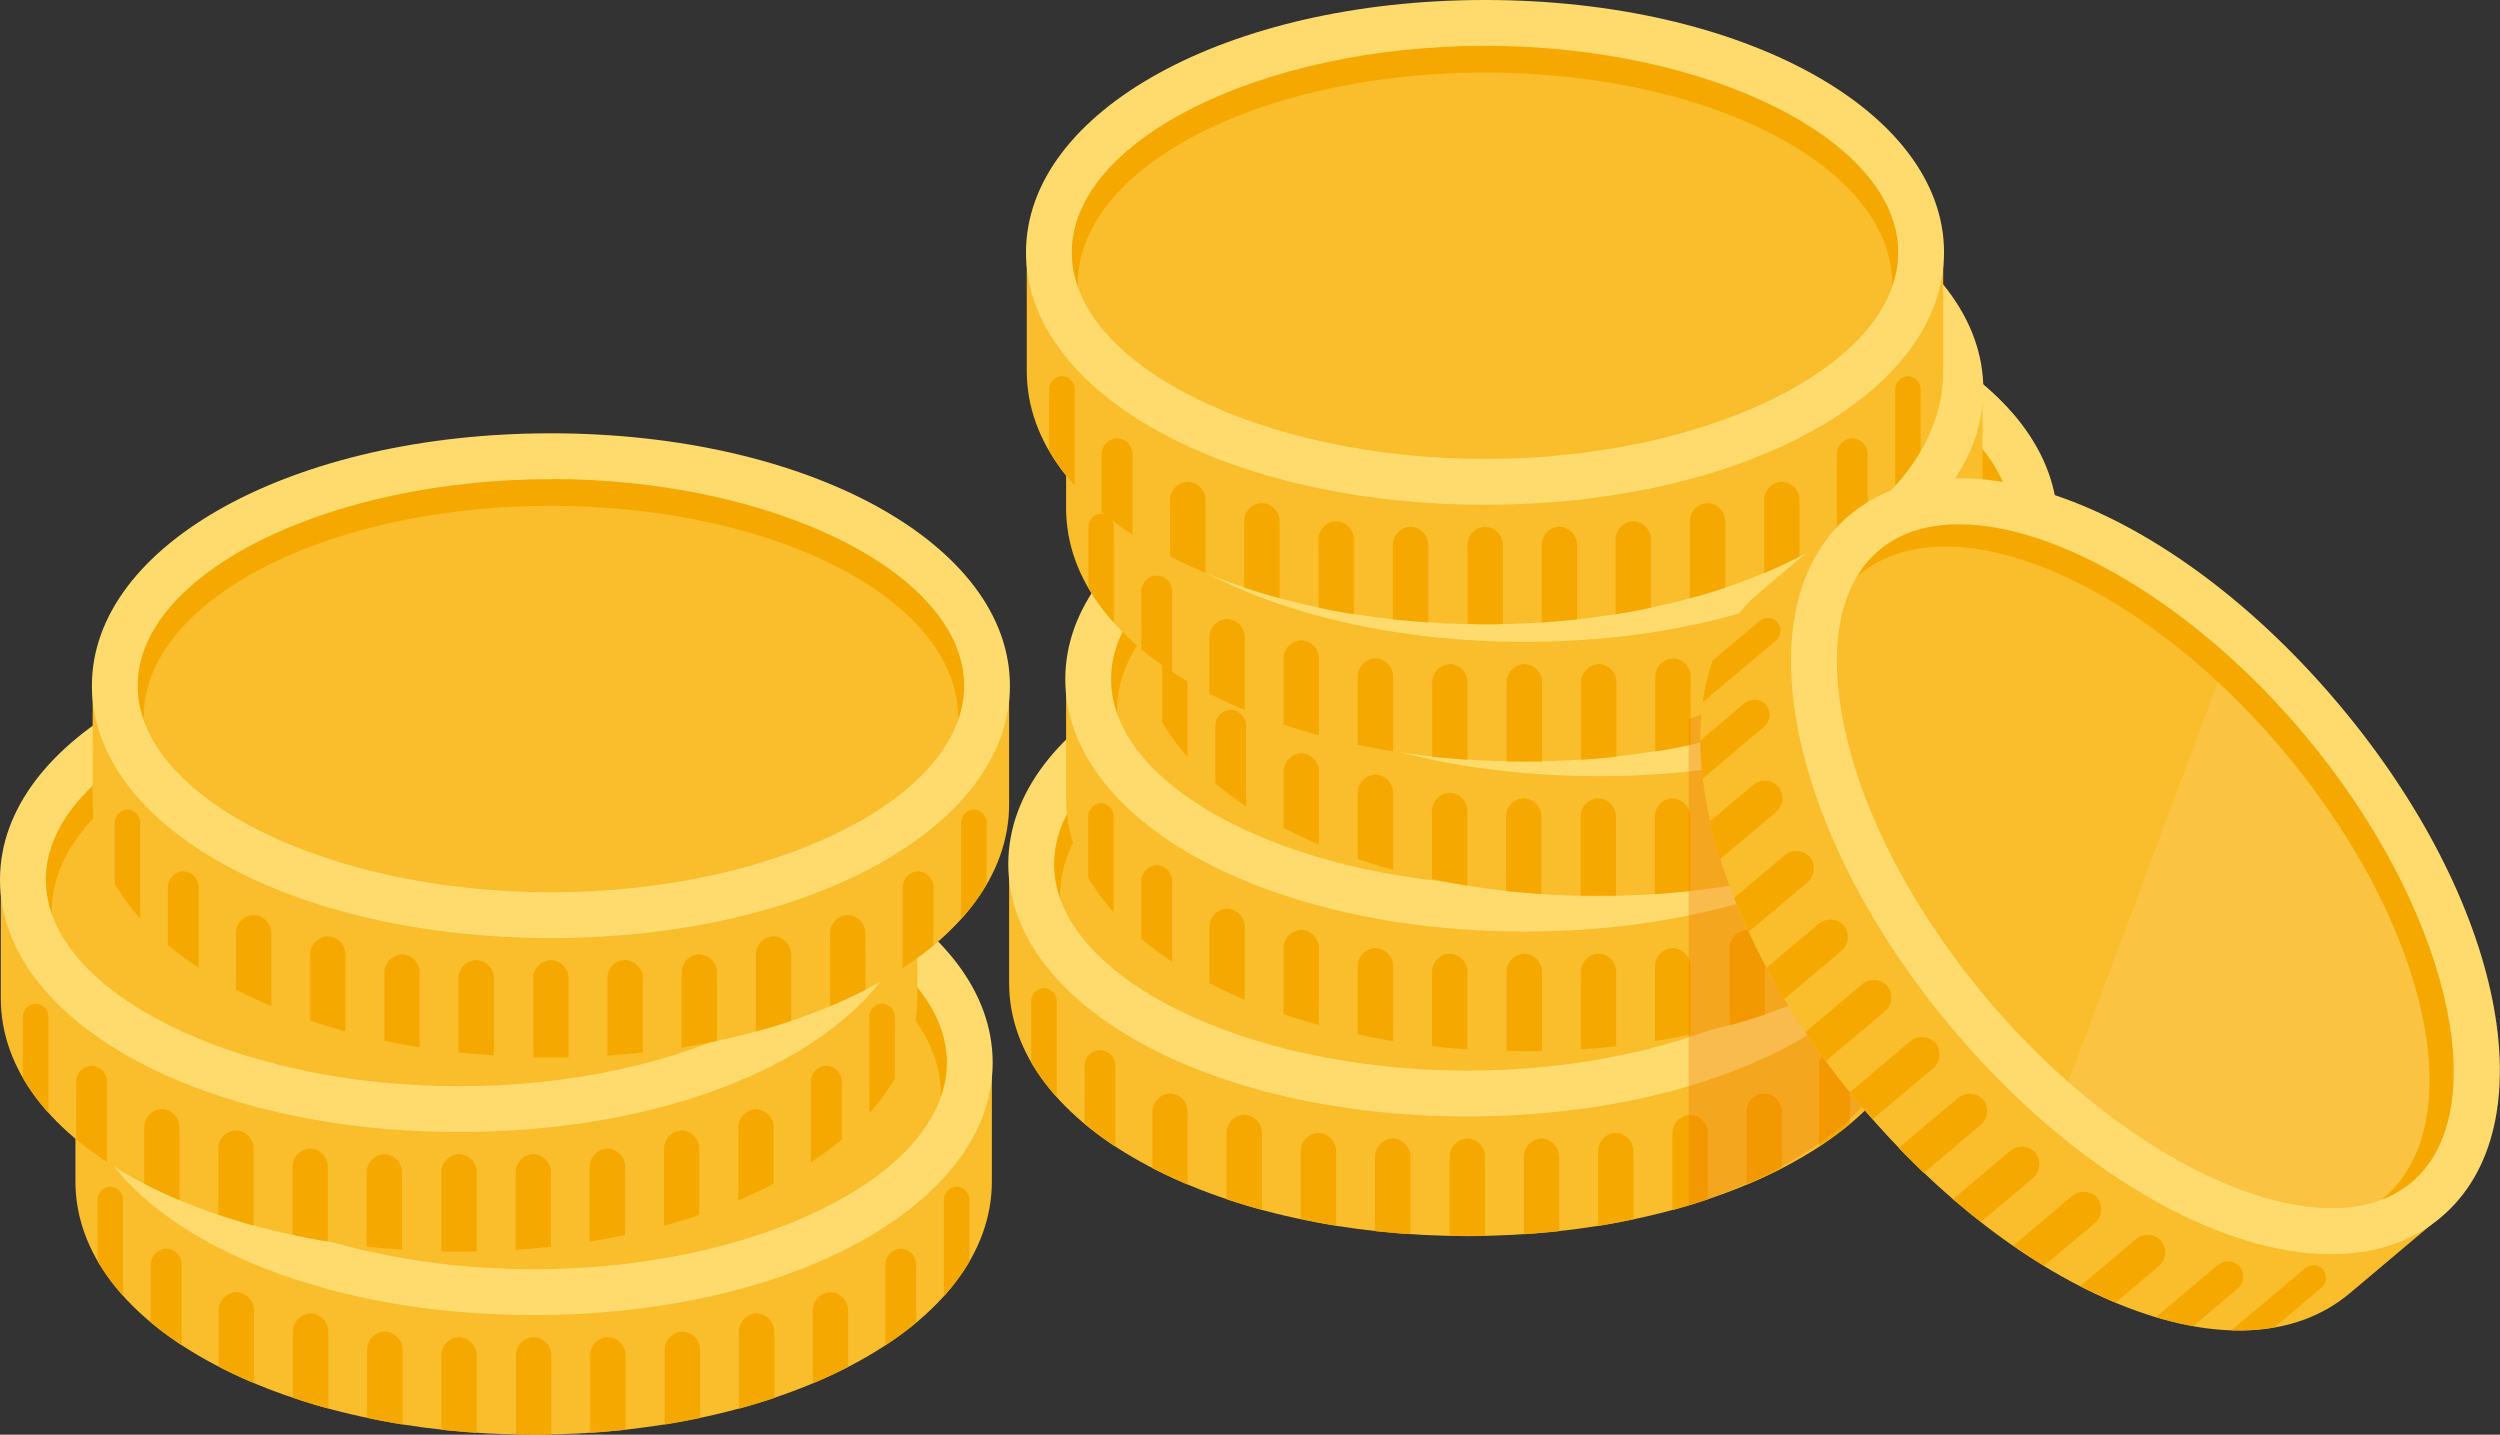 <svg xmlns="http://www.w3.org/2000/svg" viewBox="0 0 525.02 301.29"><rect x="0" y="0" width="525.02" height="301.29" fill="#333333" stroke="none"/><g id="图层_2" data-name="图层 2"><g id="图层_1-2" data-name="图层 1"><path d="M404.38,206.42c0,14.87-10.45,28.56-29.42,38.54-17.93,9.43-41.65,14.62-66.81,14.62s-48.88-5.19-66.8-14.62c-19-10-29.43-23.67-29.43-38.54V181.47H404.38Z" style="fill:#fabd2c"/><ellipse cx="308.15" cy="182.82" rx="91.59" ry="48.18" style="fill:#f5a900"/><ellipse cx="308.15" cy="188.1" rx="85.53" ry="44.39" style="fill:#fabd2c"/><path d="M308.15,234.46c-54,0-96.4-23.28-96.4-53s42.35-53,96.4-53,96.4,23.28,96.4,53S362.21,234.46,308.15,234.46Zm0-96.37c-47,0-86.78,19.87-86.78,43.38s39.74,43.37,86.78,43.37,86.78-19.86,86.78-43.37S355.19,138.09,308.15,138.09Z" style="fill:#ffdb6e"/><path d="M245.72,229.65a3.85,3.85,0,0,0-3.71,4v11.66c2.38,1.23,4.86,2.38,7.42,3.46V233.63A3.85,3.85,0,0,0,245.72,229.65Zm15.59,4.47a3.86,3.86,0,0,0-3.72,4v13.72c2.42.81,4.89,1.56,7.43,2.25v-16A3.85,3.85,0,0,0,261.31,234.12ZM397,207.51a2.77,2.77,0,0,0-2.67,2.86V230.5a44,44,0,0,0,5.35-7.25V210.37A2.77,2.77,0,0,0,397,207.51ZM276.89,237.93a3.85,3.85,0,0,0-3.71,4V256c2.44.51,4.91,1,7.42,1.39V241.91A3.85,3.85,0,0,0,276.89,237.93Zm93.6-8.28a3.85,3.85,0,0,0-3.71,4v15.16c2.56-1.08,5-2.23,7.42-3.45V233.63A3.85,3.85,0,0,0,370.49,229.65Zm14.76-9.13A3.37,3.37,0,0,0,382,224v16.82a69.63,69.63,0,0,0,6.48-4.77V224A3.37,3.37,0,0,0,385.25,220.52Zm-45.93,17.41a3.85,3.85,0,0,0-3.71,4v15.53c2.51-.4,5-.87,7.42-1.38V241.91A3.85,3.85,0,0,0,339.32,237.93ZM231,220.52a3.37,3.37,0,0,0-3.24,3.48v12a69.11,69.11,0,0,0,6.47,4.79V224A3.36,3.36,0,0,0,231,220.52Zm123.94,13.6a3.85,3.85,0,0,0-3.71,4v16q3.8-1,7.43-2.25V238.1A3.86,3.86,0,0,0,354.9,234.12ZM219.24,207.51a2.77,2.77,0,0,0-2.68,2.86v12.72a43.39,43.39,0,0,0,5.35,7.3v-20A2.77,2.77,0,0,0,219.24,207.51Zm73.23,31.59a3.85,3.85,0,0,0-3.71,4v15.44c2.45.27,4.93.48,7.43.65V243.08A3.86,3.86,0,0,0,292.47,239.1Zm31.27,0a3.86,3.86,0,0,0-3.72,4v16.1c2.5-.17,5-.38,7.43-.65V243.08A3.85,3.85,0,0,0,323.74,239.1Zm-15.59,0a3.85,3.85,0,0,0-3.71,4v16.45c1.23,0,2.47.05,3.71.05s2.48,0,3.71-.05V243.08A3.85,3.85,0,0,0,308.15,239.1Z" style="fill:#f5a900"/><path d="M416.34,167.59c0,14.87-10.44,28.56-29.42,38.54-17.92,9.43-41.65,14.62-66.8,14.62s-48.89-5.19-66.81-14.62c-19-10-29.42-23.67-29.42-38.54v-25H416.34Z" style="fill:#fabd2c"/><ellipse cx="320.12" cy="143.99" rx="91.59" ry="48.18" style="fill:#f5a900"/><ellipse cx="320.12" cy="149.27" rx="85.53" ry="44.39" style="fill:#fabd2c"/><path d="M320.12,195.63c-54.06,0-96.4-23.28-96.4-53s42.34-53,96.4-53,96.39,23.28,96.39,53S374.17,195.63,320.12,195.63Zm0-96.37c-47,0-86.78,19.86-86.78,43.38S273.08,186,320.12,186s86.77-19.86,86.77-43.37S367.15,99.26,320.12,99.26Z" style="fill:#ffdb6e"/><path d="M273.27,195.29a3.85,3.85,0,0,0-3.71,4V213c2.41.81,4.89,1.56,7.42,2.25v-16A3.85,3.85,0,0,0,273.27,195.29Zm15.58,3.81a3.85,3.85,0,0,0-3.71,4v14.13c2.44.51,4.91,1,7.43,1.39V203.08A3.86,3.86,0,0,0,288.85,199.1Zm108.37-17.41a3.37,3.37,0,0,0-3.24,3.48V202a72.4,72.4,0,0,0,6.48-4.77V185.17A3.37,3.37,0,0,0,397.22,181.69Zm11.72-13a2.77,2.77,0,0,0-2.67,2.86v20.13a44.39,44.39,0,0,0,5.34-7.25V171.54A2.77,2.77,0,0,0,408.94,168.68Zm-26.49,22.14a3.85,3.85,0,0,0-3.71,4V210c2.57-1.08,5.05-2.23,7.42-3.45V194.8A3.85,3.85,0,0,0,382.45,190.82Zm-78,9.45a3.85,3.85,0,0,0-3.71,4v15.44c2.45.27,4.92.48,7.42.65V204.25A3.85,3.85,0,0,0,304.44,200.27Zm-46.75-9.45a3.86,3.86,0,0,0-3.72,4v11.66q3.57,1.84,7.43,3.46V194.8A3.85,3.85,0,0,0,257.69,190.82Zm-14.77-9.13a3.37,3.37,0,0,0-3.24,3.48v12a70.62,70.62,0,0,0,6.48,4.79V185.17A3.37,3.37,0,0,0,242.92,181.69Zm124,13.6a3.85,3.85,0,0,0-3.71,4v16q3.79-1,7.42-2.25V199.27A3.85,3.85,0,0,0,366.87,195.29ZM231.2,168.68a2.77,2.77,0,0,0-2.67,2.86v12.72a43.32,43.32,0,0,0,5.34,7.3v-20A2.77,2.77,0,0,0,231.2,168.68Zm104.5,31.59a3.85,3.85,0,0,0-3.71,4v16.1c2.5-.17,5-.38,7.42-.65V204.25A3.85,3.85,0,0,0,335.7,200.27Zm-15.58,0a3.86,3.86,0,0,0-3.72,4V220.7c1.24,0,2.47.05,3.72.05s2.47,0,3.71-.05V204.25A3.85,3.85,0,0,0,320.12,200.27Zm31.16-1.17a3.85,3.85,0,0,0-3.71,4v15.53c2.52-.4,5-.87,7.43-1.38V203.08A3.86,3.86,0,0,0,351.28,199.1Z" style="fill:#f5a900"/><path d="M431.93,135c0,14.87-10.45,28.56-29.42,38.54-17.93,9.43-41.65,14.62-66.81,14.62s-48.88-5.19-66.81-14.62c-19-10-29.42-23.67-29.42-38.54V110H431.93Z" style="fill:#fabd2c"/><ellipse cx="335.7" cy="111.38" rx="91.59" ry="48.18" style="fill:#f5a900"/><ellipse cx="335.7" cy="116.66" rx="85.53" ry="44.39" style="fill:#fabd2c"/><path d="M335.7,163c-54.05,0-96.4-23.28-96.4-53s42.35-53,96.4-53,96.4,23.28,96.4,53S389.75,163,335.7,163Zm0-96.37c-47,0-86.78,19.86-86.78,43.38s39.74,43.37,86.78,43.37,86.78-19.86,86.78-43.37S382.74,66.65,335.7,66.65Z" style="fill:#ffdb6e"/><path d="M304.44,166.49a3.85,3.85,0,0,0-3.71,4V184.6c2.44.51,4.91,1,7.42,1.39V170.47A3.85,3.85,0,0,0,304.44,166.49Zm-31.17-8.28a3.85,3.85,0,0,0-3.71,4v11.66c2.38,1.23,4.86,2.38,7.42,3.46V162.19A3.85,3.85,0,0,0,273.27,158.21Zm151.25-22.14a2.77,2.77,0,0,0-2.67,2.86v20.13a43.4,43.4,0,0,0,5.34-7.25V138.93A2.77,2.77,0,0,0,424.52,136.07ZM288.85,162.68a3.85,3.85,0,0,0-3.71,4v13.72c2.42.81,4.89,1.56,7.43,2.25v-16A3.86,3.86,0,0,0,288.85,162.68ZM398,158.21a3.85,3.85,0,0,0-3.71,4v15.16c2.56-1.08,5-2.23,7.42-3.45V162.19A3.85,3.85,0,0,0,398,158.21Zm14.76-9.13a3.37,3.37,0,0,0-3.24,3.48v16.82a69.63,69.63,0,0,0,6.48-4.77V152.56A3.37,3.37,0,0,0,412.8,149.08Zm-61.52,18.58a3.85,3.85,0,0,0-3.71,4v16.1c2.5-.17,5-.38,7.43-.65V171.64A3.86,3.86,0,0,0,351.28,167.66Zm31.17-5a3.85,3.85,0,0,0-3.71,4v16c2.53-.69,5-1.44,7.42-2.25V166.66A3.85,3.85,0,0,0,382.45,162.68Zm-123.94-13.6a3.37,3.37,0,0,0-3.24,3.48v12a69.11,69.11,0,0,0,6.47,4.79V152.56A3.37,3.37,0,0,0,258.51,149.08Zm-11.73-13a2.77,2.77,0,0,0-2.67,2.86v12.72a43.39,43.39,0,0,0,5.35,7.3v-20A2.77,2.77,0,0,0,246.78,136.07Zm120.09,30.42a3.85,3.85,0,0,0-3.71,4V186c2.51-.4,5-.87,7.42-1.38V170.47A3.85,3.85,0,0,0,366.87,166.49Zm-31.17,1.17a3.85,3.85,0,0,0-3.71,4v16.45c1.23,0,2.47,0,3.71,0s2.48,0,3.71,0V171.64A3.85,3.85,0,0,0,335.7,167.66Zm-15.68,0a3.85,3.85,0,0,0-3.71,4v15.44c2.45.27,4.93.48,7.43.65V171.64A3.86,3.86,0,0,0,320,167.66Z" style="fill:#f5a900"/><path d="M416.34,106.75c0,14.87-10.44,28.56-29.42,38.54-17.92,9.43-41.65,14.62-66.8,14.62s-48.89-5.19-66.81-14.62c-19-10-29.42-23.67-29.42-38.54v-25H416.34Z" style="fill:#fabd2c"/><ellipse cx="320.12" cy="83.15" rx="91.59" ry="48.18" style="fill:#f5a900"/><ellipse cx="320.12" cy="88.44" rx="85.53" ry="44.39" style="fill:#fabd2c"/><path d="M320.12,134.79c-54.06,0-96.4-23.28-96.4-53s42.34-53,96.4-53,96.39,23.27,96.39,53S374.17,134.79,320.12,134.79Zm0-96.37c-47,0-86.78,19.87-86.78,43.38s39.74,43.37,86.78,43.37,86.77-19.86,86.77-43.37S367.15,38.42,320.12,38.42Z" style="fill:#ffdb6e"/><path d="M273.27,134.45a3.86,3.86,0,0,0-3.71,4v13.71c2.41.82,4.89,1.57,7.42,2.26v-16A3.86,3.86,0,0,0,273.27,134.45ZM257.69,130a3.87,3.87,0,0,0-3.72,4v11.66q3.57,1.83,7.43,3.45V134A3.86,3.86,0,0,0,257.69,130Zm139.53-9.12a3.36,3.36,0,0,0-3.24,3.47v16.82a70.5,70.5,0,0,0,6.48-4.77v-12A3.36,3.36,0,0,0,397.22,120.86Zm11.72-13a2.77,2.77,0,0,0-2.67,2.87v20.12a44.32,44.32,0,0,0,5.34-7.24V110.71A2.78,2.78,0,0,0,408.94,107.84ZM382.45,130a3.86,3.86,0,0,0-3.71,4v15.15c2.57-1.07,5.05-2.22,7.42-3.45V134A3.86,3.86,0,0,0,382.45,130Zm-93.6,8.28a3.86,3.86,0,0,0-3.71,4v14.12c2.44.52,4.91,1,7.43,1.39V142.25A3.87,3.87,0,0,0,288.85,138.26Zm31.27,1.18a3.86,3.86,0,0,0-3.72,4v16.45c1.24,0,2.47,0,3.72,0s2.47,0,3.71,0V143.42A3.85,3.85,0,0,0,320.12,139.44Zm-77.2-18.58a3.36,3.36,0,0,0-3.24,3.47v12a72.46,72.46,0,0,0,6.48,4.78V124.33A3.36,3.36,0,0,0,242.92,120.86Zm124,13.59a3.86,3.86,0,0,0-3.71,4v16q3.79-1,7.42-2.25V138.44A3.86,3.86,0,0,0,366.87,134.45Zm-62.43,5a3.85,3.85,0,0,0-3.71,4v15.43q3.67.41,7.42.65V143.42A3.85,3.85,0,0,0,304.44,139.44Zm-73.24-31.6a2.77,2.77,0,0,0-2.67,2.87v12.72a44.14,44.14,0,0,0,5.34,7.3v-20A2.78,2.78,0,0,0,231.2,107.84Zm120.08,30.42a3.86,3.86,0,0,0-3.71,4v15.53c2.52-.41,5-.88,7.43-1.39V142.25A3.87,3.87,0,0,0,351.28,138.26Zm-15.58,1.18a3.85,3.85,0,0,0-3.71,4v16.09q3.75-.25,7.42-.64V143.42A3.85,3.85,0,0,0,335.7,139.44Z" style="fill:#f5a900"/><path d="M408.09,77.94c0,14.88-10.45,28.56-29.42,38.55-17.92,9.43-41.65,14.62-66.81,14.62s-48.88-5.19-66.8-14.62c-19-10-29.43-23.67-29.43-38.55V53H408.09Z" style="fill:#fabd2c"/><ellipse cx="311.86" cy="54.35" rx="91.59" ry="48.18" style="fill:#f5a900"/><ellipse cx="311.86" cy="59.63" rx="85.53" ry="44.39" style="fill:#fabd2c"/><path d="M311.86,106c-54.05,0-96.39-23.28-96.39-53S257.81,0,311.86,0s96.4,23.28,96.4,53S365.92,106,311.86,106Zm0-96.37c-47,0-86.78,19.86-86.78,43.37s39.74,43.38,86.78,43.38S398.64,76.5,398.64,53,358.9,9.62,311.86,9.62Z" style="fill:#ffdb6e"/><path d="M374.2,101.18a3.85,3.85,0,0,0-3.71,4v15.15q3.86-1.61,7.42-3.44V105.16A3.85,3.85,0,0,0,374.2,101.18Zm-124.77,0a3.85,3.85,0,0,0-3.71,4v11.66q3.57,1.84,7.43,3.46V105.16A3.86,3.86,0,0,0,249.43,101.18ZM265,105.65a3.85,3.85,0,0,0-3.71,4v13.72c2.41.81,4.89,1.56,7.42,2.25v-16A3.85,3.85,0,0,0,265,105.65ZM400.69,79A2.78,2.78,0,0,0,398,81.9V102a44.32,44.32,0,0,0,5.34-7.24V81.9A2.78,2.78,0,0,0,400.69,79ZM389,92.05a3.37,3.37,0,0,0-3.24,3.48v16.81a68.94,68.94,0,0,0,6.47-4.76v-12A3.37,3.37,0,0,0,389,92.05ZM280.6,109.46a3.85,3.85,0,0,0-3.71,4v14.13c2.44.51,4.91,1,7.42,1.38V113.44A3.85,3.85,0,0,0,280.6,109.46Zm78-3.81a3.86,3.86,0,0,0-3.72,4v16c2.54-.68,5-1.43,7.43-2.24V109.63A3.85,3.85,0,0,0,358.62,105.65Zm-124-13.6a3.37,3.37,0,0,0-3.24,3.48v12a67.93,67.93,0,0,0,6.48,4.78V95.53A3.37,3.37,0,0,0,234.67,92.05ZM343,109.46a3.85,3.85,0,0,0-3.71,4V129c2.51-.4,5-.87,7.42-1.39V113.44A3.85,3.85,0,0,0,343,109.46ZM223,79a2.78,2.78,0,0,0-2.67,2.87V94.62a43.58,43.58,0,0,0,5.34,7.3v-20A2.78,2.78,0,0,0,223,79Zm104.5,31.6a3.85,3.85,0,0,0-3.71,4V130.7c2.49-.16,5-.37,7.42-.64V114.61A3.85,3.85,0,0,0,327.45,110.63Zm-15.59,0a3.85,3.85,0,0,0-3.71,4v16.45c1.24,0,2.47.05,3.71.05s2.48,0,3.71-.05V114.61A3.85,3.85,0,0,0,311.86,110.63Zm-15.67,0a3.86,3.86,0,0,0-3.72,4v15.44c2.45.27,4.93.48,7.43.65V114.61A3.85,3.85,0,0,0,296.19,110.63Z" style="fill:#f5a900"/><path d="M208.3,248.12c0,14.88-10.45,28.56-29.42,38.55-17.92,9.43-41.65,14.62-66.81,14.62s-48.88-5.19-66.8-14.62c-19-10-29.43-23.67-29.43-38.55v-25H208.3Z" style="fill:#fabd2c"/><ellipse cx="112.07" cy="224.53" rx="91.59" ry="48.18" style="fill:#f5a900"/><ellipse cx="112.07" cy="229.81" rx="85.53" ry="44.39" style="fill:#fabd2c"/><path d="M112.07,276.17c-54,0-96.39-23.28-96.39-53s42.34-53,96.39-53,96.4,23.28,96.4,53S166.13,276.17,112.07,276.17Zm0-96.37c-47,0-86.78,19.86-86.78,43.37S65,266.55,112.07,266.55s86.78-19.87,86.78-43.38S159.11,179.8,112.07,179.8Z" style="fill:#ffdb6e"/><path d="M49.64,271.36a3.85,3.85,0,0,0-3.71,4V287c2.38,1.23,4.86,2.38,7.42,3.46V275.34A3.85,3.85,0,0,0,49.64,271.36Zm31.17,8.28a3.85,3.85,0,0,0-3.71,4v14.13c2.44.51,4.91,1,7.42,1.38V283.62A3.85,3.85,0,0,0,80.81,279.64Zm-15.58-3.81a3.85,3.85,0,0,0-3.71,4v13.72c2.41.81,4.89,1.56,7.42,2.25v-16A3.85,3.85,0,0,0,65.23,275.83Zm109.18-4.47a3.85,3.85,0,0,0-3.71,4v15.15c2.56-1.07,5-2.22,7.42-3.44V275.34A3.85,3.85,0,0,0,174.41,271.36Zm14.76-9.13a3.37,3.37,0,0,0-3.23,3.48v16.81a68.94,68.94,0,0,0,6.47-4.76V265.71A3.37,3.37,0,0,0,189.17,262.23Zm11.73-13a2.78,2.78,0,0,0-2.68,2.87V272.2a43.82,43.82,0,0,0,5.35-7.24V252.08A2.78,2.78,0,0,0,200.9,249.21Zm-166,13a3.37,3.37,0,0,0-3.24,3.48v12a67.93,67.93,0,0,0,6.48,4.78V265.71A3.37,3.37,0,0,0,34.88,262.23Zm124,13.6a3.86,3.86,0,0,0-3.72,4v16c2.54-.68,5-1.43,7.43-2.24V279.81A3.85,3.85,0,0,0,158.83,275.83Zm-15.59,3.81a3.85,3.85,0,0,0-3.71,4v15.53c2.51-.4,5-.87,7.42-1.38V283.62A3.85,3.85,0,0,0,143.24,279.64ZM23.16,249.21a2.78,2.78,0,0,0-2.67,2.87V264.8a43.58,43.58,0,0,0,5.34,7.3v-20A2.78,2.78,0,0,0,23.16,249.21Zm88.91,31.6a3.85,3.85,0,0,0-3.71,4v16.45c1.23,0,2.47.05,3.71.05s2.48,0,3.71-.05V284.79A3.85,3.85,0,0,0,112.07,280.81Zm-15.67,0a3.86,3.86,0,0,0-3.72,4v15.44c2.45.27,4.93.48,7.43.65V284.79A3.85,3.85,0,0,0,96.4,280.81Zm31.26,0a3.86,3.86,0,0,0-3.72,4v16.09q3.75-.24,7.43-.64V284.79A3.85,3.85,0,0,0,127.66,280.81Z" style="fill:#f5a900"/><path d="M192.63,209.69c0,14.87-10.45,28.56-29.43,38.54-17.92,9.43-41.65,14.63-66.8,14.63s-48.89-5.2-66.81-14.63c-19-10-29.42-23.67-29.42-38.54V184.74H192.63Z" style="fill:#fabd2c"/><ellipse cx="96.4" cy="186.09" rx="91.59" ry="48.18" style="fill:#f5a900"/><ellipse cx="96.4" cy="191.38" rx="85.53" ry="44.39" style="fill:#fabd2c"/><path d="M96.4,237.73c-54.06,0-96.4-23.27-96.4-53s42.34-53,96.4-53,96.39,23.27,96.39,53S150.45,237.73,96.4,237.73Zm0-96.37c-47,0-86.78,19.87-86.78,43.38s39.74,43.38,86.78,43.38,86.77-19.87,86.77-43.38S143.44,141.36,96.4,141.36Z" style="fill:#ffdb6e"/><path d="M49.55,237.39a3.86,3.86,0,0,0-3.71,4v13.71q3.63,1.23,7.42,2.26v-16A3.86,3.86,0,0,0,49.55,237.39Zm31.17,5a3.85,3.85,0,0,0-3.71,4V261.8c2.45.26,4.92.48,7.42.64V246.36A3.85,3.85,0,0,0,80.72,242.38ZM34,232.92a3.86,3.86,0,0,0-3.71,4v11.66c2.37,1.22,4.85,2.38,7.42,3.45V236.91A3.86,3.86,0,0,0,34,232.92Zm151.25-22.14a2.77,2.77,0,0,0-2.67,2.87v20.12a44.32,44.32,0,0,0,5.34-7.24V213.65A2.77,2.77,0,0,0,185.22,210.78Zm-26.49,22.14a3.86,3.86,0,0,0-3.71,4v15.15q3.85-1.6,7.43-3.45v-11.7A3.87,3.87,0,0,0,158.73,232.92Zm14.77-9.12a3.36,3.36,0,0,0-3.24,3.47v16.82a70.5,70.5,0,0,0,6.48-4.77v-12A3.36,3.36,0,0,0,173.5,223.8ZM65.14,241.2a3.87,3.87,0,0,0-3.72,4v14.12c2.44.52,4.91,1,7.43,1.39V245.19A3.86,3.86,0,0,0,65.14,241.2Zm31.26,1.18a3.86,3.86,0,0,0-3.72,4v16.45c1.24,0,2.47.05,3.72.05s2.47,0,3.71-.05V246.36A3.85,3.85,0,0,0,96.4,242.38ZM19.2,223.8A3.36,3.36,0,0,0,16,227.27v12A72.46,72.46,0,0,0,22.44,244V227.27A3.36,3.36,0,0,0,19.2,223.8Zm-11.72-13a2.78,2.78,0,0,0-2.67,2.87v12.72a44.14,44.14,0,0,0,5.34,7.3v-20A2.77,2.77,0,0,0,7.48,210.78Zm135.67,26.61a3.86,3.86,0,0,0-3.71,4v16c2.53-.68,5-1.44,7.42-2.25V241.38A3.86,3.86,0,0,0,143.15,237.39Zm-15.59,3.81a3.86,3.86,0,0,0-3.71,4v15.53c2.52-.41,5-.88,7.43-1.39V245.19A3.87,3.87,0,0,0,127.56,241.2ZM112,242.38a3.85,3.85,0,0,0-3.71,4v16.09c2.5-.16,5-.38,7.42-.64V246.36A3.85,3.85,0,0,0,112,242.38Z" style="fill:#f5a900"/><path d="M211.92,168.93c0,14.87-10.45,28.56-29.42,38.54-17.92,9.43-41.65,14.63-66.81,14.63s-48.88-5.2-66.8-14.63c-19-10-29.43-23.67-29.43-38.54V144H211.92Z" style="fill:#fabd2c"/><ellipse cx="115.69" cy="145.33" rx="91.59" ry="48.18" style="fill:#f5a900"/><ellipse cx="115.69" cy="150.62" rx="85.53" ry="44.39" style="fill:#fabd2c"/><path d="M115.69,197c-54,0-96.39-23.27-96.39-53s42.34-53,96.39-53,96.4,23.27,96.4,53S169.75,197,115.69,197Zm0-96.37c-47,0-86.78,19.87-86.78,43.38s39.74,43.38,86.78,43.38,86.78-19.87,86.78-43.38S162.73,100.6,115.69,100.6Z" style="fill:#ffdb6e"/><path d="M68.85,196.63a3.86,3.86,0,0,0-3.71,4v13.71c2.41.82,4.89,1.57,7.42,2.26v-16A3.86,3.86,0,0,0,68.85,196.63Zm15.58,3.81a3.86,3.86,0,0,0-3.71,4v14.12c2.44.52,4.91,1,7.42,1.39V204.43A3.86,3.86,0,0,0,84.43,200.44Zm93.6-8.28a3.86,3.86,0,0,0-3.71,4V211.3c2.56-1.07,5-2.22,7.42-3.45v-11.7A3.86,3.86,0,0,0,178,192.16ZM204.52,170a2.78,2.78,0,0,0-2.68,2.87V193a43.82,43.82,0,0,0,5.35-7.24V172.89A2.78,2.78,0,0,0,204.52,170ZM100,201.62a3.86,3.86,0,0,0-3.72,4V221q3.67.41,7.43.64V205.6A3.85,3.85,0,0,0,100,201.62ZM192.79,183a3.36,3.36,0,0,0-3.23,3.47v16.82a69,69,0,0,0,6.47-4.77V186.51A3.36,3.36,0,0,0,192.79,183ZM53.26,192.16a3.86,3.86,0,0,0-3.71,4v11.66c2.38,1.22,4.86,2.38,7.42,3.45V196.15A3.86,3.86,0,0,0,53.26,192.16Zm62.43,9.46a3.85,3.85,0,0,0-3.71,4v16.45c1.23,0,2.47,0,3.71,0s2.48,0,3.71,0V205.6A3.85,3.85,0,0,0,115.69,201.62Zm46.76-5a3.87,3.87,0,0,0-3.72,4v16c2.54-.69,5-1.44,7.43-2.25V200.62A3.86,3.86,0,0,0,162.45,196.63ZM26.78,170a2.77,2.77,0,0,0-2.67,2.87v12.72a43.58,43.58,0,0,0,5.34,7.3v-20A2.78,2.78,0,0,0,26.78,170ZM38.5,183a3.36,3.36,0,0,0-3.24,3.47v12a69.69,69.69,0,0,0,6.48,4.78V186.51A3.36,3.36,0,0,0,38.5,183Zm92.78,18.58a3.86,3.86,0,0,0-3.72,4v16.09c2.5-.16,5-.38,7.43-.64V205.6A3.85,3.85,0,0,0,131.28,201.62Zm15.58-1.18a3.86,3.86,0,0,0-3.71,4V220c2.51-.41,5-.88,7.42-1.39V204.43A3.86,3.86,0,0,0,146.86,200.44Z" style="fill:#f5a900"/><g style="opacity:0.3"><path d="M354.63,151.12v102a116.25,116.25,0,0,0,14.1-5.41h0c1.23-.58,2.44-1.17,3.62-1.78h0l.76-.38a82.37,82.37,0,0,0,10.4-6.47l.09-.07c1.05-.78,2.07-1.58,3-2.39h0a56.12,56.12,0,0,0,5.81-5.55h0c.46-.51.89-1,1.32-1.53.12-.16.25-.31.38-.46a42.1,42.1,0,0,0,3.64-5.27h0a33.1,33.1,0,0,0,4.73-16.8V194.19c.66-.66,1.28-1.33,1.89-2h0c.45-.51.89-1,1.31-1.53l.38-.46c5.48-6.79,8.38-14.27,8.38-22.07v-3.26a54.57,54.57,0,0,0,5.51-5.29h0c.46-.51.89-1,1.32-1.53.12-.16.25-.31.37-.46,5.48-6.79,8.39-14.27,8.39-22.07V120.15Z" style="fill:#eb6e00"/></g><path d="M493.5,271.57c-11.38,9.59-28.58,10.42-48.44,2.34-18.76-7.62-38-22.42-54.23-41.65S363.29,191.53,359,171.75c-4.59-20.94-.86-37.75,10.51-47.34l19.08-16.08,124,147.16Z" style="fill:#fabd2c"/><ellipse cx="449.52" cy="182.78" rx="48.18" ry="91.59" transform="translate(-11.99 332.73) rotate(-40.13)" style="fill:#f5a900"/><ellipse cx="445.48" cy="186.19" rx="44.39" ry="85.53" transform="translate(-15.14 330.93) rotate(-40.13)" style="fill:#fabd2c"/><g style="opacity:0.1"><path d="M465.77,143.25l-34.22,91.46c26.16,21.66,54.22,29.38,69.06,16.88,18.74-15.8,9.26-57.89-21.19-94A161.15,161.15,0,0,0,465.77,143.25Z" style="fill:#fff"/></g><path d="M489.52,263.39c-23.6,0-54.23-17.37-79.48-47.32-16.26-19.3-27.62-40.85-32-60.69-4.59-20.92-.91-37.67,10.36-47.17,22.72-19.16,67.81-1.78,102.65,39.55s44.32,88.71,21.6,107.86C506.43,260.89,498.48,263.39,489.52,263.39ZM411.43,110.11c-6.64,0-12.4,1.74-16.8,5.45-8.41,7.09-10.95,20.5-7.17,37.76,4,18.35,14.66,38.43,29.93,56.55,30.32,36,71.11,53.55,89.09,38.4S514,189.92,483.72,154C460.82,126.79,431.94,110.11,411.43,110.11Z" style="fill:#ffdb6e"/><path d="M373.34,130.71a2.77,2.77,0,0,0-3.91-.2l-9.71,8.18a43.74,43.74,0,0,0-2.15,8.8l15.3-12.89A2.78,2.78,0,0,0,373.34,130.71Zm33.15,88.35a3.85,3.85,0,0,0-5.44-.27l-12.58,10.6c.78,1,1.56,1.92,2.36,2.87s1.61,1.87,2.43,2.8l12.57-10.6A3.84,3.84,0,0,0,406.49,219.06Zm-35.55-71a3.35,3.35,0,0,0-4.74-.24l-9.14,7.7a68.38,68.38,0,0,0,.51,8l12.8-10.8A3.35,3.35,0,0,0,370.94,148.06Zm117,118.55a2.77,2.77,0,0,0-3.91-.19L468.6,279.37a43.3,43.3,0,0,0,9-.59l9.82-8.28A2.78,2.78,0,0,0,487.89,266.61ZM373.48,165.23A3.85,3.85,0,0,0,368,165l-8.91,7.51c.59,2.61,1.31,5.25,2.14,7.91l11.56-9.74A3.86,3.86,0,0,0,373.48,165.23Zm43,65.74a3.86,3.86,0,0,0-5.44-.27l-12.3,10.37c1.74,1.81,3.49,3.56,5.28,5.26l11.81-10A3.86,3.86,0,0,0,416.53,231ZM470.38,266a3.35,3.35,0,0,0-4.74-.24l-12.86,10.84a72.08,72.08,0,0,0,7.84,1.87l9.19-7.76A3.35,3.35,0,0,0,470.38,266Zm-42.91-23.91a3.86,3.86,0,0,0-5.44-.27l-11.87,10c1.93,1.66,3.88,3.25,5.84,4.79l10.82-9.12A3.86,3.86,0,0,0,427.47,242.13Zm13,9.47a3.86,3.86,0,0,0-5.44-.28l-12.23,10.31c2.16,1.5,4.33,2.9,6.5,4.23L439.77,257A3.84,3.84,0,0,0,440.43,251.6ZM380.11,180a3.85,3.85,0,0,0-5.44-.27l-10.49,8.84c.94,2.37,2,4.74,3.06,7.13l12.21-10.3A3.85,3.85,0,0,0,380.11,180Zm73.78,80.6a3.85,3.85,0,0,0-5.44-.27l-11.59,9.77c2.48,1.26,5,2.42,7.43,3.45l8.95-7.54A3.86,3.86,0,0,0,453.89,260.63ZM387.24,194.4a3.85,3.85,0,0,0-5.44-.27l-10.8,9.1c1.18,2.2,2.41,4.39,3.72,6.57l11.86-10A3.84,3.84,0,0,0,387.24,194.4Zm9.14,12.67a3.84,3.84,0,0,0-5.43-.27l-11.81,9.95c1.38,2,2.81,4.08,4.29,6.09l12.3-10.37A3.84,3.84,0,0,0,396.38,207.07Z" style="fill:#f5a900"/></g></g></svg>